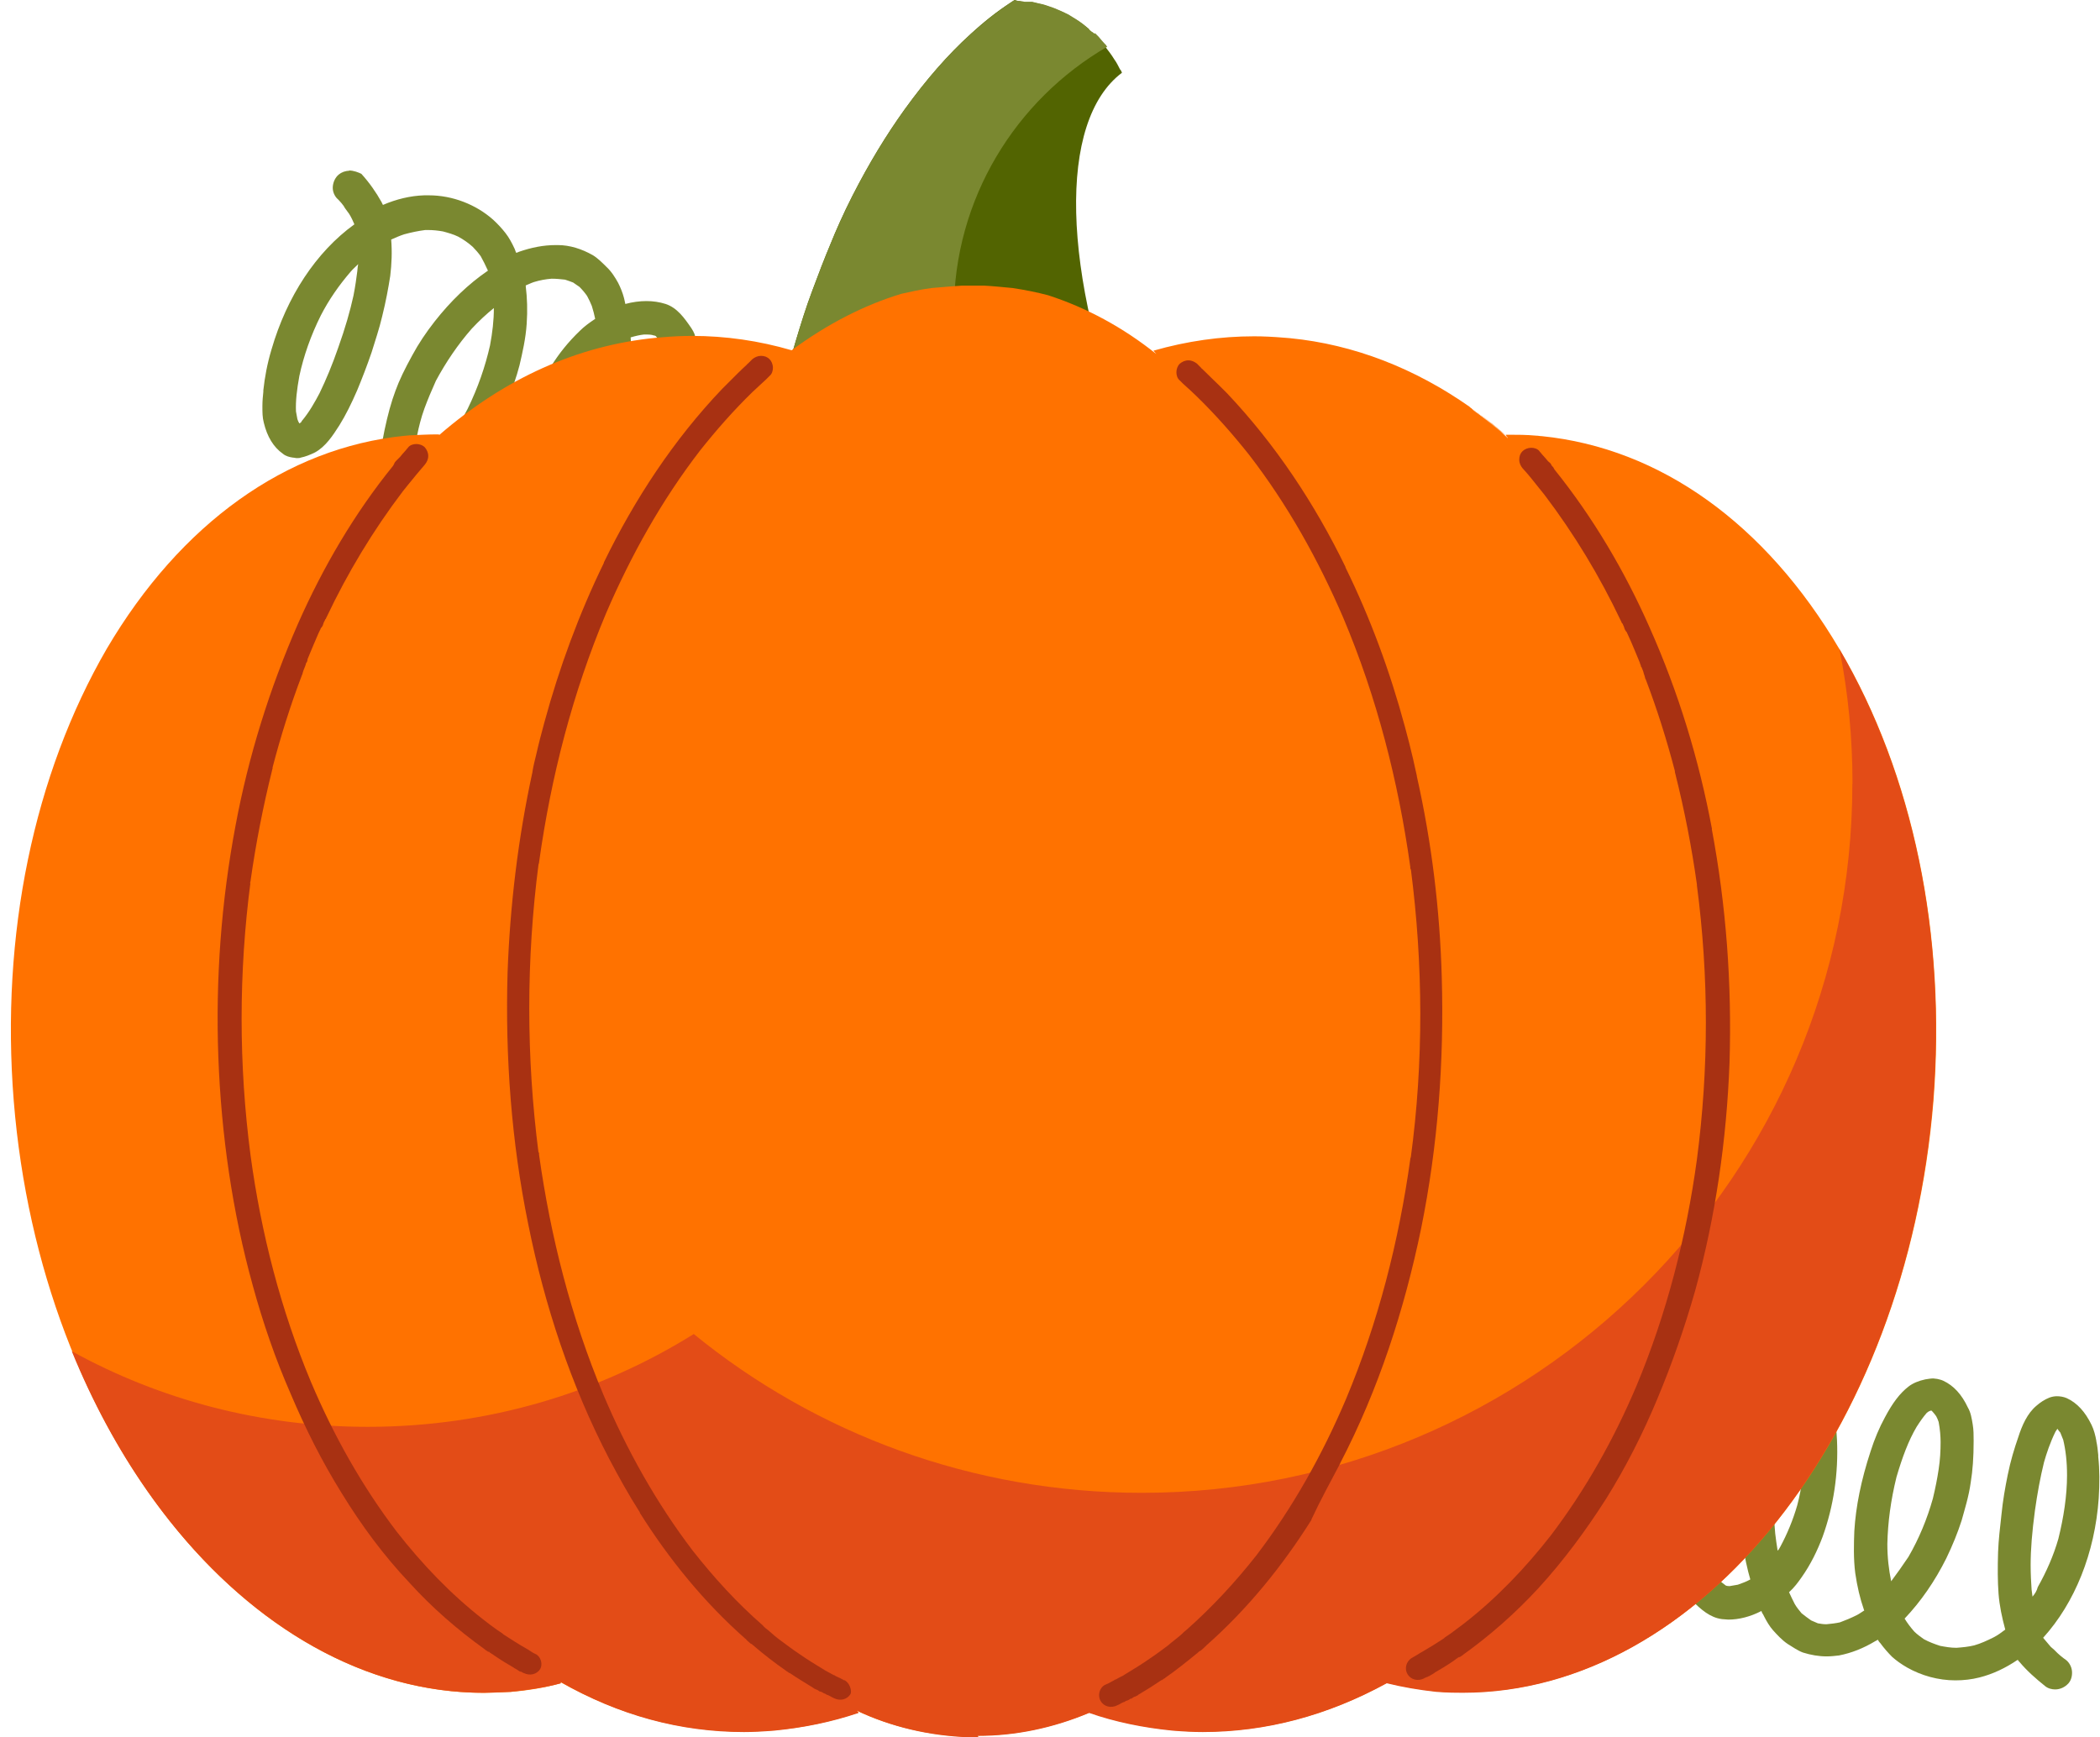 <svg xmlns="http://www.w3.org/2000/svg" xmlns:xlink="http://www.w3.org/1999/xlink" id="katman_2" data-name="katman 2" viewBox="0 0 312.75 258.75"><defs><style>      .cls-1 {        fill: #526401;      }      .cls-1, .cls-2, .cls-3, .cls-4, .cls-5, .cls-6 {        stroke-width: 0px;      }      .cls-2 {        fill: #a83112;      }      .cls-3 {        fill: none;      }      .cls-4 {        fill: #7a8830;      }      .cls-7 {        clip-path: url(#clippath);      }      .cls-5 {        fill: #ff7200;      }      .cls-6 {        fill: #e34c17;      }    </style><clipPath id="clippath"><rect class="cls-3" width="312.75" height="258.75"></rect></clipPath></defs><g id="katman_1" data-name="katman 1"><g class="cls-7"><path class="cls-1" d="m151.13,0c-.29.14-.57.36-.79.5-1.86,1.21-3.78,2.71-5.85,4.63-3.28,2.99-6.49,6.63-9.78,11.19-2.71,3.78-5.28,7.98-7.78,12.89-1.36,2.64-2.5,5.27-3.21,7.05-.93,2.21-1.86,4.63-2.78,7.12-.86,2.28-1.64,4.77-2.43,7.41-.71,2.35-1.36,4.85-1.93,7.55-.21,1-.43,2.07-.64,3.06-.14.64-.21,1.28-.36,1.92l-.07.21-.14.86c-.07.36-.07.78.14,1.28.21.36.57.64,1,.78.14.07.29.07.43.07.29,0,.57-.07.86-.21.36-.21.71-.57.79-1l.14-.78c.14-.93.36-1.92.5-2.85l.07-.36.07-.36.07.07.64.29c1.5.71,3.07,1.42,4.57,2.07,2.57,1.14,5,1.99,7.42,2.57,2.28.57,4.71.93,7.85,1.14,1.36.07,2.57.14,3.78.14,1.43,0,2.71-.07,4-.21,1.28-.14,2.5-.36,3.64-.71,1.21-.36,2.43-.85,3.71-1.57,2.07-1.14,4.07-2.71,5.78-4.63.93-1,1.64-2.07,2.35-3.06v.29l.07.43.07.29c.43,1.85.86,4.06,1.28,6.2v.14c.29,1.28.5,2.64.71,3.92.07.43.43.78.78,1,.29.14.57.21.86.21.14,0,.29,0,.43-.07.43-.14.79-.36,1-.78.21-.36.29-.78.14-1.28l-.07-.43v-.07c-10.42-26.36-10.92-48.87-1.36-56.07-.07-.21-.14-.36-.21-.43l-.07-.07c-.29-.57-.5-1-.86-1.5-.43-.71-.93-1.35-1.43-1.99l-.07-.07-.07-.07-.07-.07c-.21-.29-.57-.64-.93-1.07-.14-.14-.36-.36-.5-.5v-.07l-.14-.14-.14-.07c-.14-.14-.28-.21-.43-.36v-.07c-.21-.21-.5-.43-.86-.71-.64-.5-1.36-.93-2-1.28-.07-.07-.14-.07-.21-.14-.71-.43-1.5-.71-2.21-1-.79-.29-1.57-.57-2.36-.71-.29-.07-.57-.14-.86-.21h-1.14l-.29-.07c-.21,0-.36-.07-.57-.07h-.14L151.13,0"></path><path class="cls-4" d="m151.13,0c-.29.14-.5.36-.79.5-1.86,1.28-3.78,2.78-5.85,4.63-3.28,2.99-6.49,6.63-9.78,11.19-2.71,3.78-5.28,7.98-7.78,12.89-1.28,2.56-2.43,5.13-3.21,7.05-.93,2.21-1.86,4.63-2.78,7.12-.86,2.28-1.64,4.77-2.43,7.41-.71,2.35-1.36,4.85-1.93,7.55-.21,1-.43,2.07-.64,3.06-.14.64-.21,1.28-.36,1.92l-.07.21-.14.86c-.07.36-.07.78.14,1.28.21.36.57.64,1,.78.14.07.29.07.43.07.29,0,.57-.07.86-.21.36-.21.71-.57.79-1l.14-.78c.14-.93.36-1.92.5-2.85l.14-.43.07-.36.07.07.64.29c1.5.71,3.07,1.43,4.57,2.07,2.57,1.14,4.99,1.99,7.42,2.56,2.28.57,4.71.93,7.85,1.14,1.36.07,2.57.14,3.78.14,1.14,0,2.21-.07,3.21-.14-3.14-6.2-4.92-13.18-4.92-20.59,0-16.81,9.21-31.56,22.84-39.47-.07-.07-.14-.14-.14-.21l-.07-.07-.07-.07-.07-.07c-.28-.29-.57-.64-.93-1.07-.14-.14-.36-.36-.5-.5h-.21l-.14-.14-.14-.07c-.14-.14-.28-.21-.43-.36v-.07c-.29-.21-.57-.5-.86-.71-.64-.5-1.36-.93-1.93-1.28-.07-.07-.14-.07-.21-.14-.71-.36-1.5-.71-2.21-1-.79-.29-1.57-.57-2.36-.71-.29-.07-.57-.14-.86-.21h-1.14l-.29-.07c-.21,0-.36-.07-.57-.07h-.14L151.13,0"></path><path class="cls-4" d="m82.55,76.16c-.07-.14-.21-.21-.29-.36-.07-.14-.14-.28-.21-.43-.14-.57-.21-1.14-.29-1.78-.07-.93-.07-2,.07-2.99.07-.86.21-1.78.43-2.78.64-2.99,1.57-5.63,2.71-8.05,1.07-2.07,2.35-3.92,3.71-5.48.14-.22.36-.36.5-.57-.07,1-.14,1.85-.21,2.64-.14,1.5-.43,3.13-.79,4.84-.43,2-1,4.13-1.86,6.7-.57,1.71-1.28,3.99-2.35,6.13-.36.71-.79,1.35-1.29,1.92,0,.14-.07.14-.14.21m-20.12-6.48l-.07-.14c-.14-.21-.29-.5-.36-.86-.07-.28-.14-.57-.21-.93,0-1.14.14-2.21.36-2.99.21-1.07.57-2.56,1.07-3.92.5-1.35,1.07-2.71,1.71-4.13,1.5-2.78,3.28-5.42,5.35-7.77,1.07-1.14,2.14-2.14,3.28-3.06,0,1.85-.21,3.63-.57,5.56-.71,3.13-1.78,6.27-3.35,9.48-1.43,2.71-2.85,4.92-4.43,6.77-.64.71-1.28,1.28-1.93,1.71-.07.07-.21.14-.29.14-.21.07-.36.07-.57.14Zm-17.84-6.62c-.14-.21-.22-.43-.29-.64-.07-.36-.14-.78-.21-1.14-.07-1.57.14-3.28.5-5.27.64-2.99,1.71-6.05,3.21-9.05,1.21-2.35,2.71-4.49,4.42-6.48.36-.43.79-.78,1.14-1.14l-.07.36c0,.21-.07.5-.07.71-.14,1.07-.29,2.21-.57,3.63-.5,2.28-1.21,4.77-2.28,7.77-.86,2.49-1.78,4.7-2.78,6.77-.64,1.21-1.5,2.78-2.64,4.13-.07.21-.21.28-.36.36Zm7.42-37.62c-.57,0-1.14.21-1.57.57-.5.43-.79,1.07-.86,1.71-.07.64.14,1.28.57,1.78l.29.28c.29.29.57.64.78.93l.07.14.14.21c.21.28.36.5.57.78.36.57.57,1.07.79,1.57-5.71,4.13-10.06,10.76-12.35,18.66-.64,2.14-1,4.13-1.21,6.05v.21c-.07.64-.14,1.43-.14,2.14v.07c0,.86,0,1.64.21,2.42.5,2.07,1.43,3.63,2.85,4.63.43.36,1,.5,1.5.57.21,0,.36.07.57.07s.43,0,.57-.07c.71-.14,1.43-.43,2.14-.78,1.57-.86,2.64-2.49,3.64-4.06.93-1.5,1.78-3.21,2.64-5.2.71-1.71,1.43-3.56,2.14-5.63.5-1.64,1.14-3.49,1.57-5.34.57-2.28.93-4.27,1.21-6.06.21-1.78.29-3.56.14-5.41.64-.29,1.29-.57,1.93-.78,1.07-.29,2.07-.5,3.14-.64h.36c.79,0,1.5.07,2.28.21.78.21,1.57.43,2.28.78.79.43,1.5.93,2.14,1.5.43.43.86.93,1.21,1.42.36.64.71,1.35,1.07,2.14-2.93,2-5.57,4.56-7.92,7.55-1.29,1.64-2.43,3.35-3.35,5.06-1.14,2.07-1.93,3.7-2.5,5.27-.64,1.71-1.14,3.56-1.64,5.91-.14.78-.36,1.64-.36,2.42-.07.86-.07,1.78.14,2.56.5,2.14,1.43,3.63,2.78,4.63.21.14.5.29.86.43.5.14,1.07.28,1.78.28h.14c.93,0,1.86-.21,2.5-.57,1.86-.93,3.35-2.56,4.35-3.7,1.14-1.35,2.21-2.85,3.14-4.56,2.28-3.92,3.85-7.62,4.78-11.18.43-1.85.93-3.99,1.07-6.2.14-1.99.07-3.85-.14-5.56v-.14c.36-.14.78-.36,1.21-.5.93-.29,1.78-.43,2.64-.5.71,0,1.36.07,2,.14.43.14.86.29,1.21.43.28.21.64.43.93.64.43.43.79.85,1.14,1.35.28.5.5,1,.71,1.5.21.64.36,1.28.5,1.92-.86.57-1.64,1.14-2.28,1.78-1.71,1.64-3.14,3.42-4.28,5.27-2.57,4.13-4.21,8.69-4.99,13.61-.21,1.42-.29,2.56-.29,3.63v.28c0,1,0,2,.21,2.99.21,1.21.5,2.14,1,2.99.36.57.64,1,1.07,1.35.29.29.71.71,1.07.86l.14.07c.57.28,1.07.57,1.71.64h.57c.29,0,.57,0,.71-.07.86-.29,1.71-.57,2.43-1.14,1.14-1,2.07-2.35,3-4.35.78-1.64,1.5-3.49,2.14-5.63.57-1.92,1.14-3.63,1.57-5.41,1.07-4.42,1.64-8.12,1.57-11.47,0-.86,0-1.78-.07-2.64.71-.21,1.36-.36,2-.43h.14c.36,0,.71,0,1.07.07.14.07.36.07.5.14.57.57,1.07,1.28,1.57,2.07.36.57,1.14.86,1.71.86h.14c.57,0,1.14-.21,1.64-.57.5-.43.86-1.07.86-1.71.07-.71-.21-1.21-.57-1.78-1.07-1.57-2.14-3.06-3.85-3.63-.93-.29-1.86-.43-2.86-.43s-2.07.14-3.14.43c-.07-.21-.07-.43-.14-.64l-.07-.29c-.21-.78-.5-1.5-.86-2.21-.43-.78-1-1.71-1.78-2.42-.57-.57-1.28-1.28-2-1.71-1.64-.93-3.43-1.5-5.21-1.5h-.29c-1.86,0-3.64.36-5.49,1-.14.07-.29.14-.43.14-.07-.21-.14-.36-.21-.57-.43-.93-.86-1.71-1.36-2.35-.5-.64-1.07-1.28-1.85-2-2.57-2.28-6.07-3.63-9.56-3.63h-.71c-2.07.07-4.14.57-6.14,1.43-.07-.14-.14-.29-.21-.43-.79-1.42-1.78-2.85-3-4.2-.43-.21-1.14-.5-1.86-.5Z"></path><path class="cls-4" d="m302.7,237.8c-.07-.36-.07-.71-.14-1.07-.07-1.07-.14-2.28-.14-3.63,0-2.35.21-4.92.64-8.12.36-2.56.79-4.92,1.35-7.19.36-1.28.93-2.99,1.71-4.56.07-.14.21-.28.29-.43.14.21.29.43.43.57.14.36.29.71.43,1.07.36,1.5.57,3.21.57,5.27,0,3.06-.5,6.27-1.29,9.47-.71,2.49-1.78,4.92-3.07,7.2-.14.57-.43,1-.78,1.42m-21.05-2.28c-.36-1.78-.57-3.56-.57-5.56.07-3.21.5-6.48,1.36-9.97.86-2.92,1.78-5.42,3-7.48.5-.78,1-1.5,1.5-2.07.07-.07.21-.14.28-.21.14-.07.29-.14.43-.14l.07.07.07.07c.21.21.36.43.57.71.14.28.28.57.36.85.21,1.07.29,2.21.29,2.99,0,1.28-.07,2.64-.29,4.06-.21,1.42-.5,2.85-.86,4.35-.86,3.06-2.07,5.98-3.64,8.69-.86,1.28-1.71,2.49-2.57,3.63Zm-16.91-4.56c-.14-.93-.28-1.78-.36-2.56-.14-1.5-.21-3.13-.21-4.92,0-2.07.14-4.27.43-6.91.14-1.78.43-4.13,1.07-6.48.21-.78.5-1.5.86-2.14.07-.07.07-.14.14-.21l.14.07c.07.07.14.14.28.21.07.14.21.21.29.36.21.5.43,1.07.64,1.71.21.86.43,1.92.57,2.92.07.85.14,1.78.14,2.78-.07,2.99-.36,5.77-1.07,8.41-.64,2.21-1.5,4.27-2.5,6.13-.14.28-.28.5-.43.64Zm1.78-28.35h-.36c-.43.07-.93.14-1.28.36-.79.43-1.57.86-2.14,1.64-.93,1.21-1.57,2.78-2.07,4.92-.43,1.78-.78,3.7-1,5.98-.21,2-.36,3.78-.43,5.63-.14,4.56.07,8.26.79,11.54.21,1,.43,1.85.64,2.56-.64.36-1.28.57-1.85.78-.43.07-.79.14-1.21.21-.21,0-.36,0-.57-.07-.71-.5-1.36-1.14-2-1.71-.36-.36-.93-.5-1.5-.5h-.36c-.64.07-1.21.43-1.64.93-.43.5-.57,1.21-.5,1.85.07.64.43,1.14.93,1.64,1.36,1.35,2.71,2.56,4.5,2.78.28,0,.64.07.93.07,1.57,0,3.28-.43,4.92-1.28.07.21.14.36.29.57l.14.28c.36.71.79,1.43,1.28,1.99.64.71,1.36,1.5,2.21,2.07.71.43,1.5,1,2.28,1.28,1.14.36,2.36.57,3.5.57.64,0,1.28-.07,1.86-.14,1.86-.36,3.64-1.07,5.42-2.14.14-.07.29-.14.36-.21.07.14.21.36.36.5.57.78,1.21,1.5,1.78,2.07.64.57,1.35,1.07,2.21,1.57,2.14,1.21,4.64,1.92,7.21,1.92,1.21,0,2.43-.14,3.57-.43,2-.5,3.92-1.42,5.71-2.64.07.14.14.21.29.36,1.07,1.28,2.36,2.42,3.78,3.56.43.36,1,.5,1.5.5.78,0,1.5-.36,2-.93.43-.5.57-1.21.5-1.85-.07-.64-.43-1.28-.93-1.64l-.29-.21c-.36-.28-.64-.5-.93-.78l-.07-.07c-.28-.29-.57-.57-.93-.86-.43-.5-.79-.93-1.14-1.35,4.71-5.2,7.71-12.61,8.28-20.8.14-2.21.14-4.27-.07-6.13v-.29c-.07-.71-.14-1.42-.29-2.07v-.07c-.14-.78-.36-1.64-.71-2.35-.93-1.92-2.14-3.28-3.71-3.99-.5-.21-1-.28-1.5-.28h.07c-.36,0-.78.07-1.14.21-.71.28-1.36.71-1.93,1.21-1.36,1.14-2.14,2.92-2.71,4.7-.57,1.64-1.14,3.49-1.57,5.63-.36,1.78-.71,3.7-.93,5.91-.21,1.92-.43,3.7-.5,5.56-.07,2.28-.07,4.35.07,6.2.14,1.78.5,3.49,1,5.34-.57.43-1.14.85-1.71,1.14-1,.5-1.93.93-2.92,1.21-.86.21-1.71.29-2.64.36-.86,0-1.64-.14-2.43-.29-.86-.28-1.64-.57-2.43-1-.5-.36-1-.71-1.43-1.14-.5-.57-1-1.21-1.43-1.92,2.43-2.56,4.5-5.56,6.21-8.98.93-1.92,1.71-3.85,2.28-5.63.43-1.57,1.07-3.56,1.36-5.7.29-1.78.43-3.7.43-6.13,0-.85,0-1.71-.14-2.49-.14-.86-.29-1.78-.71-2.49-.93-1.99-2.14-3.28-3.64-3.99-.29-.14-.57-.21-.93-.29-.21,0-.43-.07-.57-.07-.36,0-.79.07-1.21.14-1,.21-1.86.57-2.5,1.07-1.29,1-2.36,2.42-3.5,4.56-.86,1.57-1.57,3.28-2.14,5.06-1.43,4.35-2.21,8.27-2.43,11.9-.07,1.85-.14,4.13.14,6.27.29,1.99.71,3.78,1.28,5.41q0,.07.07.14c-.36.21-.71.5-1.14.71-.86.43-1.71.78-2.5,1.07-.64.14-1.28.21-2,.28-.5,0-.86-.07-1.28-.14-.36-.14-.64-.29-1-.43-.5-.36-1-.71-1.43-1.07-.36-.43-.71-.86-1-1.35-.29-.57-.57-1.14-.86-1.78.79-.71,1.36-1.5,1.86-2.21,1.36-1.92,2.36-3.99,3.14-6.06,1.64-4.56,2.36-9.4,2.14-14.39-.07-1.5-.21-2.57-.43-3.63l-.07-.21c-.21-1-.43-2-.78-2.92-.43-1.14-.93-1.99-1.57-2.71-.43-.5-.86-.86-1.36-1.14-.29-.21-.79-.5-1.21-.64l-.21-.07c-.5-.43-.93-.57-1.43-.57Z"></path><path class="cls-5" d="m219.28,60.91c.07.07.14.07.21.14.07.07.14.07.14.14.36.21.64.5,1,.71-.14-.07-.29-.21-.43-.29.14.07.28.21.43.29l.07.07s.07,0,.07.07c0,0-.07,0-.07-.07,1.29,1,2.57,2.07,3.85,3.21v.07c-1.64-1.57-3.43-3.06-5.28-4.35m5.21,4.13c-1.43-1.21-2.93-2.42-4.42-3.56,1.5,1.07,3,2.28,4.42,3.56Zm49.45,31.63c-10.99-18.66-26.69-29.92-44.32-31.7-.29,0-.5-.07-.79-.07-1.5-.14-2.86-.14-4-.14h-.57l.14.29c-1.78-1.57-3.71-3.06-5.64-4.42.28.21.57.43.93.64-.07-.07-.21-.14-.29-.21l-.07-.07-.07-.07s-.07,0-.07-.07c-.14-.07-.29-.21-.36-.29s-.21-.14-.29-.21c.21.14.36.29.5.36-8.28-5.84-17.41-9.4-26.9-10.33-.28,0-.57-.07-.86-.07-1.64-.14-3.14-.21-4.5-.21-4.99,0-9.99.71-14.99,2.14l.43.5c-4.99-3.99-10.42-6.91-16.13-8.76-1.64-.43-3.35-.78-5.28-1.07-1.5-.14-2.93-.29-4.28-.36h-3.21c-1.21.07-2.78.21-4.57.36-1.64.21-3.21.57-4.5.86-5.64,1.71-11.13,4.56-16.34,8.41-4.85-1.42-9.85-2.14-14.84-2.14-1.43,0-2.93.07-4.5.21-.29,0-.57.07-.86.07-11.7,1.14-22.55,6.06-32.26,14.46,0-.07-.21-.07-.43-.07-1.14,0-2.5.07-4,.14-.28,0-.5.07-.78.07-17.56,1.78-33.33,13.04-44.32,31.7C5.05,115.34.06,139.21,2.05,164c4,49.44,34.75,88.13,70.01,88.13,1,0,2.36-.07,4-.14,2.57-.21,5.14-.64,7.42-1.28l-.07-.21c8.71,4.92,17.91,7.41,27.4,7.41,1.29,0,2.78-.07,4.5-.21,4.28-.36,8.49-1.28,12.56-2.64l-.29-.28c5.14,2.42,10.85,3.7,16.77,3.92h1.36l-.14-.29.07.07c5.57,0,11.13-1.14,16.63-3.42,3.93,1.35,8.06,2.21,12.42,2.64,1.64.14,3.21.21,4.5.21,9.35,0,18.55-2.42,27.4-7.27,2.36.57,4.78,1,7.35,1.28,1.64.14,3,.14,4,.14,35.25,0,66.01-38.68,70.01-88.13,1.93-24.72-3-48.59-13.99-67.25Z"></path><path class="cls-6" d="m275.87,116.69c0,58.35-47.46,105.65-105.83,105.65-25.26,0-48.53-8.83-66.72-23.65-14.06,8.76-30.69,13.82-48.53,13.82-15.99,0-31.04-4.06-44.1-11.26,12.35,30.28,35.68,50.87,61.37,50.87.93,0,2.28-.07,4-.14,2.64-.29,5.14-.64,7.49-1.28l-.07-.21c8.63,4.99,17.84,7.48,27.33,7.48,1.21,0,2.71-.07,4.5-.21,4.35-.43,8.56-1.28,12.56-2.64l-.29-.36c5.07,2.42,10.71,3.78,16.77,3.99h1.36l-.14-.21h.07c5.57,0,11.13-1.14,16.56-3.42,3.85,1.35,8.06,2.21,12.42,2.64,1.71.14,3.21.21,4.5.21,9.35,0,18.55-2.42,27.4-7.27,2.28.57,4.78,1,7.35,1.28,1.71.14,3.07.14,4,.14,35.25,0,66.01-38.68,70.01-88.13,2-24.72-3-48.59-13.92-67.25,1.28,6.41,1.93,13.11,1.93,19.95"></path><path class="cls-2" d="m199.59,217.93c5.71-10.97,9.56-22.87,12.06-34.98,2.5-12.33,3.43-24.86,3.07-37.4-.28-10.05-1.5-20.09-3.71-29.92v-.07c-.21-.85-.36-1.71-.57-2.56-.36-1.57-.79-3.21-1.21-4.77-2.21-8.19-5.14-16.17-8.85-23.72v-.07c-4.57-9.4-10.42-18.24-17.63-25.86l-.07-.07c-.14-.14-.28-.29-.43-.43-.07-.07-.14-.14-.21-.21-.07-.07-.14-.14-.14-.14l-.07-.07c-.93-.93-1.86-1.78-2.78-2.71-.07-.07-.14-.07-.14-.14l-.07-.07q-.07-.07-.14-.14c-.14-.14-.29-.28-.43-.43-.36-.29-.79-.5-1.29-.5s-.93.21-1.28.5c-.36.36-.5.85-.5,1.28s.14.93.5,1.21c.14.14.28.28.43.43l.07.07c.71.64,1.43,1.28,2.07,1.92,2.78,2.71,5.35,5.63,7.78,8.69,5.71,7.41,10.28,15.6,13.99,24.22,5,11.83,8.21,24.37,9.99,37.12v-.07.14c0,.14,0,.21.07.36v-.21c1.86,14.32,1.93,28.85,0,43.1v-.21c0,.14,0,.21-.07.36v.14-.07c-1.71,12.25-4.78,24.29-9.56,35.69-3.5,8.26-7.92,16.17-13.35,23.3-3.14,3.99-6.64,7.77-10.42,11.11-.29.21-.5.43-.79.71-.64.57-1.36,1.07-2,1.64-.86.64-1.71,1.28-2.57,1.85-1.21.86-2.5,1.64-3.78,2.42-.21.14-.43.28-.64.36-.29.14-.5.28-.79.43h-.07c-.07.07-.14.07-.21.14-.07,0-.07.07-.14.07-.36.21-.78.43-1.14.57-.86.43-1.14,1.64-.64,2.42.5.86,1.57,1.07,2.43.64.36-.14.64-.36,1-.5h.07c.07-.07.14-.07.21-.14.07,0,.07-.07.14-.07h.07c.14-.07.36-.14.5-.29h.14c.07-.07.14-.07.21-.14.07-.07.14-.07.21-.14h.07c.14-.07.29-.14.43-.21,0,0,.07,0,.07-.07,1.21-.71,2.35-1.43,3.5-2.21h.07c.07-.07.21-.14.29-.21.07,0,.07-.07.14-.07l.07-.07c1.64-1.14,3.14-2.35,4.71-3.63,0,0,.07,0,.07-.07.14-.07.21-.21.36-.29h.07c.14-.14.36-.28.5-.43l.07-.07q.07-.07.14-.14c.07-.07.14-.07.14-.14,6.14-5.41,11.35-11.83,15.7-18.74v-.07c1.36-2.92,2.86-5.63,4.28-8.34"></path><path class="cls-2" d="m230.06,73.81l.07.07-.07-.07"></path><path class="cls-2" d="m230.13,73.88q-.07-.07-.07-.14s0,.07.07.07l-.07-.07s0,.07.07.14q-.07-.07,0,0s0,.07.07.07c-.07,0-.07-.07-.07-.07m24.83,49.58c-1.93-10.33-5-20.38-9.28-29.99-3.71-8.41-8.42-16.39-14.2-23.58,0-.07-.07-.07-.07-.14s-.07-.07-.07-.14c-.14-.14-.29-.28-.36-.5-.07-.07-.14-.21-.29-.28-.07-.07-.14-.14-.21-.21-.14-.14-.21-.29-.36-.43-.21-.21-.36-.43-.57-.64-.07-.14-.21-.21-.29-.36-.29-.36-.78-.5-1.21-.5-.5,0-1,.21-1.29.5-.36.36-.5.78-.5,1.28s.21.93.5,1.28c.86.93,1.64,1.92,2.43,2.92.29.36.57.71.86,1.07,4.42,5.84,8.21,12.11,11.35,18.74.07.07.07.21.14.29,0,0,0,.07.07.07.07.07.07.14.14.29,0,.07.07.07.07.14s.07.14.07.21.07.14.07.21.07.07.07.14c.07.07.07.14.14.21,0,0,0,.07.07.07.07.07.07.21.14.29.36.78.71,1.57,1,2.28.29.71.57,1.35.86,2.07v.07c.07.14.14.28.14.43,0,0,0,.07.07.07.14.36.29.64.36,1,0,.07.07.14.07.21s.07.14.07.21.07.21.07.28,0,.07.07.14c1.71,4.49,3.14,9.05,4.35,13.68v.14c0,.07.07.21.07.29,1.36,5.41,2.43,10.9,3.21,16.46v-.07.14c0,.14,0,.21.07.36,0-.07,0-.21-.07-.29,1.78,13.54,1.78,27.29,0,40.82-1.57,11.54-4.5,22.94-8.99,33.7-3.35,7.91-7.57,15.46-12.77,22.3-3.78,4.84-8.06,9.33-12.92,13.11-.64.5-1.36,1-2,1.5-.07.07-.14.07-.21.14-.21.14-.43.29-.64.43q-.07.07-.14.14c-1.07.71-2.21,1.42-3.35,2.07-.14.07-.21.14-.36.21-.07.07-.14.07-.21.14-.28.14-.57.36-.86.5-.86.5-1.14,1.64-.64,2.42.5.86,1.57,1.07,2.43.64.07-.07.21-.14.29-.14s.07-.07.14-.07h.07c.07-.07.21-.14.29-.14.07-.07.14-.07.21-.14.14-.07.29-.14.5-.29,0,0,.07,0,.07-.07,1-.57,1.93-1.14,2.86-1.78.07-.07.21-.14.29-.21.07-.07.14-.14.21-.14.07-.07.14-.14.21-.14l.07-.07h.14c.14-.07.29-.21.43-.28l.07-.07c4.07-2.92,7.78-6.2,11.2-9.9,3.78-4.13,7.14-8.69,10.13-13.39,2.93-4.7,5.42-9.62,7.56-14.75,2.21-5.27,4.07-10.61,5.64-16.1,3.07-11.11,4.71-22.58,5.14-34.05.36-11.83-.5-23.37-2.64-34.77Z"></path><path class="cls-2" d="m125.73,250.27c-.36-.21-.79-.43-1.14-.57-.07,0-.07-.07-.14-.07-.07-.07-.14-.07-.21-.14h-.07c-.29-.14-.5-.29-.79-.43-.21-.14-.43-.21-.64-.36-1.29-.78-2.57-1.57-3.78-2.42-.86-.57-1.71-1.21-2.57-1.85-.71-.5-1.36-1.07-2-1.64-.29-.21-.57-.43-.79-.71-3.85-3.35-7.28-7.12-10.42-11.11-5.42-7.12-9.85-15.03-13.34-23.3-4.78-11.4-7.85-23.51-9.56-35.69v.07-.14c0-.14,0-.21-.07-.36v.21c-1.85-14.32-1.85-28.85,0-43.1v.21c0-.14,0-.21.07-.36v-.14.07c1.78-12.75,4.99-25.22,9.99-37.12,3.71-8.62,8.28-16.81,13.99-24.22,2.43-3.06,5-5.98,7.78-8.69.71-.64,1.36-1.28,2.07-1.92l.07-.07c.14-.14.29-.29.43-.43.36-.29.5-.78.5-1.21,0-.5-.21-1-.5-1.28-.36-.36-.79-.5-1.28-.5s-.93.21-1.29.5c-.14.14-.28.29-.43.43q-.07.07-.14.14l-.07.07c-.07.07-.14.07-.14.14-.93.85-1.86,1.78-2.78,2.71l-.07.07c-.07.07-.14.14-.14.14-.07.07-.14.14-.21.21-.14.14-.29.29-.43.43l-.07.07c-7.21,7.55-13.06,16.46-17.63,25.86v.07c-3.71,7.62-6.64,15.6-8.85,23.72-.43,1.57-.86,3.21-1.21,4.77-.21.85-.43,1.71-.57,2.57v.07c-2.14,9.83-3.35,19.88-3.71,29.92-.36,12.54.57,25.15,3.07,37.4,2.43,12.11,6.35,24.01,12.06,34.98,1.43,2.71,2.93,5.41,4.57,7.98v.07c4.35,6.91,9.56,13.32,15.7,18.74.07.07.14.07.14.14q.07.07.14.14l.07.07c.14.14.36.28.5.43h.07c.14.07.21.21.36.29,0,0,.07,0,.07.07,1.5,1.28,3.07,2.49,4.71,3.63l.07.07c.07,0,.07.07.14.07.07.07.21.14.29.21h.07c1.14.78,2.36,1.5,3.5,2.21l.07.07c.14.07.29.14.43.21h.07c.07.07.14.07.21.14.07.07.14.07.21.14h.14c.14.07.28.14.5.28h.07c.07,0,.07.07.14.07.07.07.14.07.21.14h.07c.36.14.64.36,1,.5.86.43,1.93.21,2.43-.64.21-.43-.07-1.64-.93-2.07"></path><path class="cls-2" d="m80.2,171.91v-.21c-.07.07-.07.14,0,.21,0-.07,0,0,0,0"></path><path class="cls-2" d="m59.86,73.38l.07-.07q-.07,0-.07.07c0-.07,0,0,0,0"></path><path class="cls-2" d="m59.86,73.31l.07-.07-.07.07.07-.07-.07.07q0,.07,0,0t0,0l-.07.07s.07,0,.07-.07m19.91,173.05c-.29-.14-.57-.29-.86-.5-.07-.07-.14-.07-.21-.14-.14-.07-.21-.14-.36-.21-1.14-.64-2.21-1.35-3.35-2.07q-.07-.07-.14-.14c-.21-.14-.43-.29-.64-.43-.07-.07-.14-.07-.21-.14-.71-.5-1.36-1-2-1.5-4.85-3.78-9.13-8.26-12.92-13.11-5.21-6.84-9.42-14.39-12.77-22.3-4.5-10.76-7.42-22.15-8.99-33.7-1.78-13.54-1.78-27.29,0-40.82,0,.07,0,.21-.07.29,0-.14,0-.21.07-.36v-.14.07c.79-5.56,1.86-11.04,3.21-16.46,0-.07.07-.21.07-.28v-.14c1.21-4.63,2.64-9.19,4.35-13.68q0-.07.07-.14c0-.07.07-.21.07-.28s.07-.14.07-.21.07-.14.07-.21c.14-.36.28-.64.36-1,0,0,0-.07.07-.07.07-.14.14-.29.14-.43v-.07c.28-.71.57-1.35.86-2.07.36-.78.64-1.57,1-2.28.07-.07.07-.21.14-.29,0,0,0-.07.07-.07.07-.07.07-.14.14-.21,0-.07.07-.07.07-.14s.07-.14.07-.21.07-.14.07-.21.07-.07.07-.14c.07-.07.07-.14.14-.29,0,0,0-.07.07-.07.07-.07.07-.21.14-.29,3.14-6.63,6.92-12.9,11.35-18.74.29-.36.57-.71.86-1.07.79-1,1.64-1.99,2.43-2.92.29-.36.5-.78.5-1.28s-.21-.93-.5-1.28c-.36-.36-.86-.5-1.28-.5s-.93.14-1.21.5c-.07.14-.21.21-.29.36-.21.21-.36.43-.57.64-.14.14-.21.29-.36.43-.07.07-.14.14-.21.21-.07.07-.21.21-.29.29-.14.14-.29.29-.36.5,0,.07-.07.07-.07.14s-.07.07-.07.14c-5.78,7.12-10.49,15.18-14.2,23.58-4.21,9.62-7.35,19.66-9.28,29.99-2.14,11.33-3,22.94-2.57,34.55.43,11.47,2.07,23.01,5.14,34.05,1.5,5.49,3.36,10.9,5.64,16.1,2.14,5.06,4.64,10.04,7.57,14.75,2.92,4.77,6.28,9.33,10.13,13.39,3.35,3.7,7.14,6.98,11.2,9.9l.07.07c.14.07.29.21.43.29h.14l.07.07c.07.07.14.14.21.14.07.07.14.14.21.14.07.07.21.14.29.21.93.64,1.86,1.21,2.85,1.78,0,0,.07,0,.07.07.14.07.28.14.5.28.07.07.14.07.21.14.07.07.21.14.29.14h.07c.07,0,.07.07.14.07.07.07.21.14.29.14.86.43,1.93.21,2.43-.64.36-.64.14-1.78-.71-2.21Z"></path></g></g></svg>